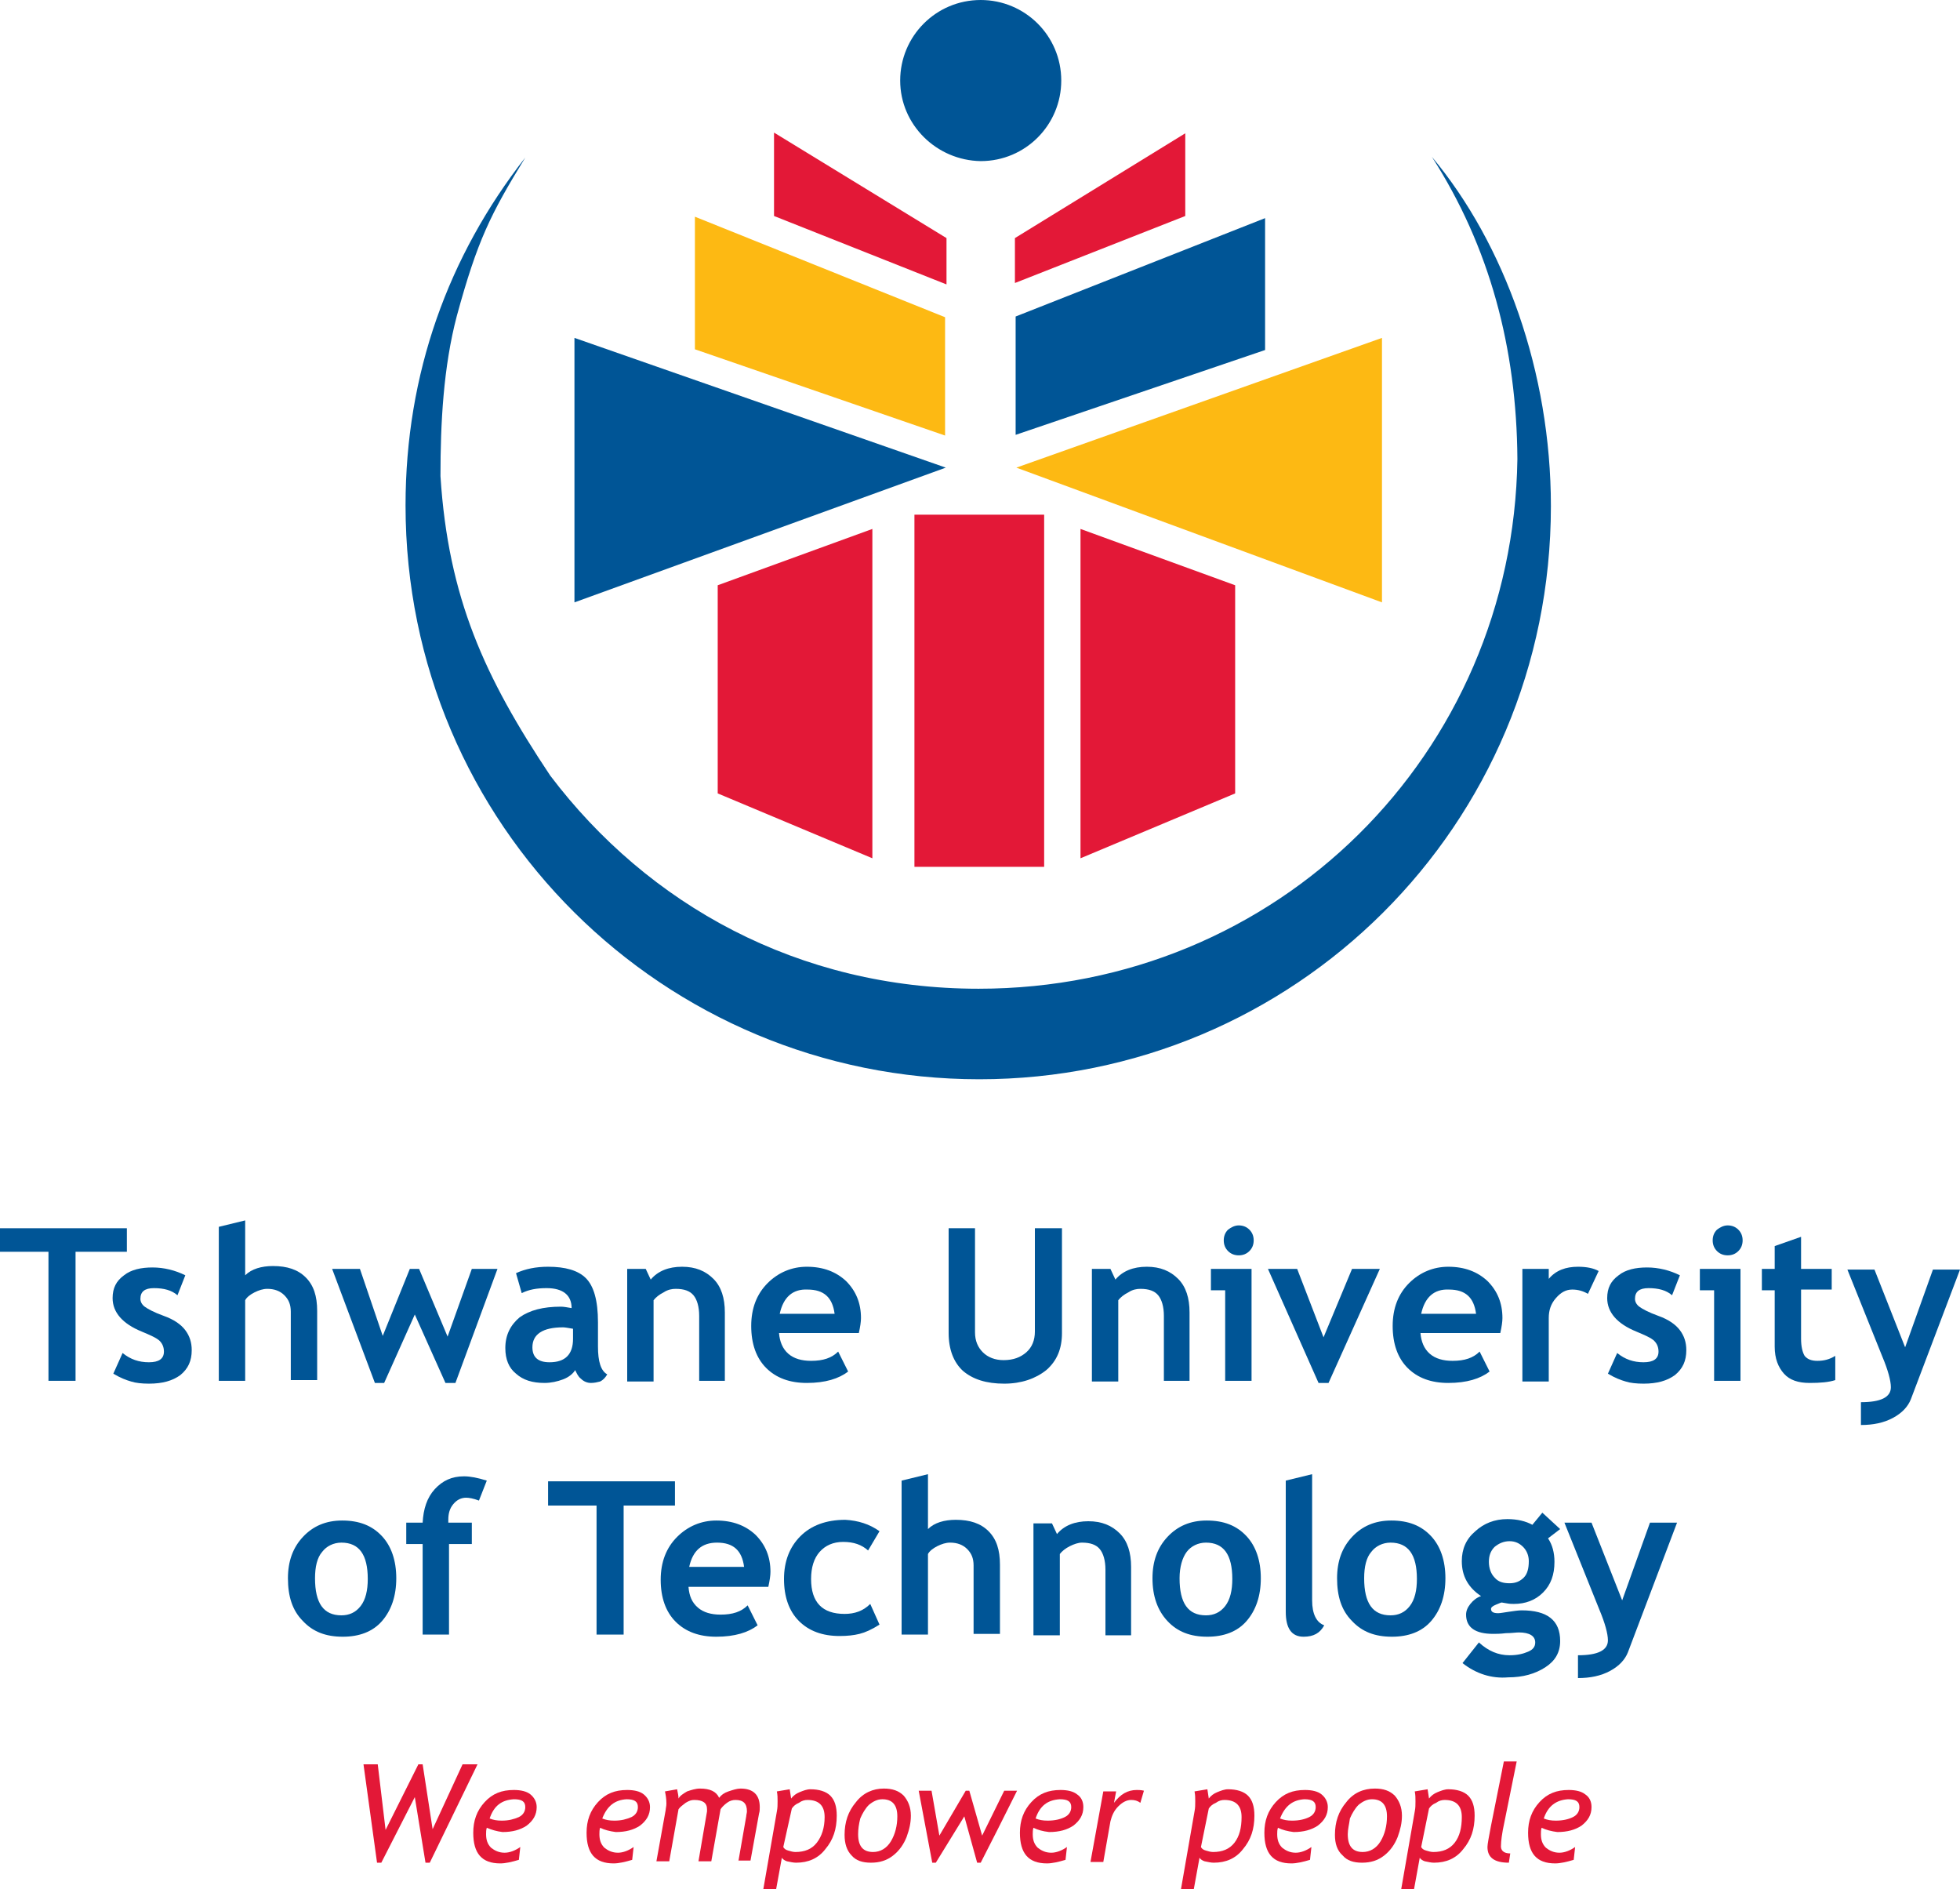 <svg width="275" height="265" viewBox="0 0 275 265" fill="none" xmlns="http://www.w3.org/2000/svg" shape-rendering="geometricPrecision">
<path d="M200.9 22C211.1 34.2 217.6 52.2 217.6 71C217.6 115.9 181.5 151.4 137.4 151.4C93.2 151.4 56.9 115.8 56.9 70.9C56.9 52.4 62.9 35.9 73.7 22.1C68.8 30.1 67 33.7 64.1 44.3C62.2 51.5 61.8 59.4 61.8 66.8C62.9 83.9 68 95 77.2 108.8C90.9 126.9 112 138.7 137.3 138.7C179.3 138.7 212.3 105.7 212.9 64.4C212.8 48.8 209 34.6 200.9 22Z" fill="#005596"/>
<path d="M126.301 11.3C126.301 5.1 131.301 0 137.601 0C143.801 0 148.901 5 148.901 11.3C148.901 17.5 143.901 22.6 137.601 22.6C131.401 22.5 126.301 17.5 126.301 11.3Z" fill="#005596"/>
<path d="M132.8 39.9V33.4L108.6 18.6V30.3L132.8 39.9Z" fill="#E31837"/>
<path d="M142.4 39.7V33.4L166.3 18.7V30.3L142.4 39.7Z" fill="#E31837"/>
<path d="M132.6 61.1V44.5L97.5 30.4V49L132.6 61.1Z" fill="#FDB913"/>
<path d="M142.5 61V44.4L177.5 30.6V49.1L142.5 61Z" fill="#005596"/>
<path d="M132.7 65.6L80.6 47.4V84.5L132.7 65.6Z" fill="#005596"/>
<path d="M142.6 65.6L193.9 47.4V84.5L142.6 65.6Z" fill="#FDB913"/>
<path d="M146.501 72.2H128.301V121.6H146.501V72.2Z" fill="#E31837"/>
<path d="M122.399 120.4V74.2L100.699 82.1V111.3L122.399 120.4Z" fill="#E31837"/>
<path d="M151.6 120.4V74.2L173.3 82.1V111.3L151.6 120.4Z" fill="#E31837"/>
<path d="M44.2 221.4C44.2 224.9 45.4 226.6 47.9 226.6C49 226.6 49.9 226.2 50.6 225.3C51.3 224.4 51.6 223.1 51.6 221.5C51.6 218.1 50.4 216.4 47.9 216.4C46.8 216.4 45.8 216.9 45.2 217.7C44.5 218.5 44.2 219.8 44.2 221.4ZM40.4 221.4C40.4 219 41.1 217.1 42.5 215.6C43.9 214.1 45.7 213.3 48 213.3C50.4 213.3 52.2 214 53.6 215.5C54.9 216.9 55.6 218.9 55.6 221.4C55.6 223.9 54.9 225.9 53.6 227.4C52.3 228.9 50.4 229.6 48.1 229.6C45.7 229.6 43.9 228.9 42.5 227.4C41 225.9 40.4 223.9 40.4 221.4Z" fill="#005596"/>
<path d="M67.2 210.5C66.4 210.2 65.8 210.1 65.4 210.1C64.7 210.1 64.1 210.4 63.6 211C63.1 211.6 62.9 212.3 62.9 213.2C62.9 213.3 62.9 213.5 62.9 213.6H66.2V216.6H63V229.3H59.3V216.6H57V213.6H59.3C59.4 211.7 59.9 210.1 61 208.9C62.1 207.7 63.4 207.1 65.1 207.1C66 207.1 67 207.3 68.3 207.7L67.2 210.5Z" fill="#005596"/>
<path d="M240.501 193.7V181H238.501V178H244.201V193.7H240.501ZM242.401 171.9C243.001 171.9 243.501 172.1 243.901 172.5C244.301 172.9 244.501 173.4 244.501 174C244.501 174.6 244.301 175.1 243.901 175.5C243.501 175.9 243.001 176.1 242.401 176.1C241.801 176.1 241.301 175.9 240.901 175.5C240.501 175.1 240.301 174.6 240.301 174C240.301 173.4 240.501 172.9 240.901 172.5C241.301 172.2 241.801 171.9 242.401 171.9Z" fill="#005596"/>
<path d="M249.001 181H247.201V178H249.001V174.8L252.701 173.5V178H257.001V180.9H252.701V187.8C252.701 188.9 252.901 189.7 253.201 190.2C253.601 190.7 254.201 190.9 255.001 190.9C255.901 190.9 256.701 190.7 257.501 190.2V193.6C256.601 193.9 255.401 194 253.901 194C252.301 194 251.101 193.6 250.301 192.7C249.501 191.8 249.001 190.6 249.001 188.9V181Z" fill="#005596"/>
<path d="M268.101 196.3C267.701 197.3 266.901 198.2 265.601 198.9C264.301 199.6 262.801 199.9 261.101 199.9V196.7C263.901 196.7 265.301 196 265.301 194.6C265.301 193.7 264.901 192.2 264.101 190.3L259.201 178.1H263.001L267.301 189L271.201 178.1H275.001L268.101 196.3Z" fill="#005596"/>
<path d="M87.5 211.2V229.3H83.7V211.2H76.9V207.8H94.7V211.2H87.5Z" fill="#005596"/>
<path d="M96.7 219.8H104.4C104.1 217.5 102.9 216.4 100.6 216.4C98.5 216.4 97.2 217.5 96.7 219.8ZM107.8 222.6H96.6C96.7 223.9 97.1 224.8 97.9 225.5C98.7 226.2 99.8 226.5 101.1 226.5C102.8 226.5 104 226.1 104.9 225.2L106.3 228C105 229 103.1 229.6 100.5 229.6C98.1 229.6 96.2 228.9 94.8 227.5C93.4 226.1 92.7 224.1 92.7 221.6C92.7 219.1 93.5 217.1 95 215.6C96.5 214.1 98.4 213.3 100.5 213.3C102.8 213.3 104.6 214 106 215.3C107.4 216.7 108.1 218.4 108.1 220.5C108.1 221 108 221.7 107.8 222.6Z" fill="#005596"/>
<path d="M123.4 214.8L121.8 217.5C120.9 216.7 119.8 216.3 118.3 216.3C116.9 216.3 115.8 216.8 115 217.7C114.2 218.6 113.8 219.9 113.8 221.5C113.8 224.8 115.4 226.4 118.5 226.4C119.9 226.4 121.1 226 122.1 225L123.4 227.9C122.3 228.6 121.4 229 120.6 229.2C119.8 229.4 118.9 229.5 117.8 229.5C115.4 229.5 113.5 228.8 112.1 227.4C110.7 226 110 224 110 221.5C110 219 110.8 217 112.3 215.5C113.8 214 115.9 213.2 118.6 213.2C120.4 213.3 122 213.8 123.4 214.8Z" fill="#005596"/>
<path d="M136.6 229.3V219.6C136.6 218.6 136.3 217.9 135.7 217.3C135.1 216.7 134.3 216.4 133.3 216.4C132.7 216.4 132.1 216.6 131.5 216.9C130.9 217.2 130.4 217.6 130.2 218V229.3H126.5V207.7L130.2 206.8V214.5C131.1 213.6 132.5 213.2 134.1 213.2C136.1 213.2 137.6 213.7 138.7 214.8C139.8 215.9 140.3 217.4 140.3 219.5V229.2H136.6V229.3Z" fill="#005596"/>
<path d="M155.1 220.2C155.1 218.9 154.8 217.9 154.3 217.3C153.8 216.7 153 216.4 151.8 216.4C151.3 216.4 150.7 216.6 150.1 216.9C149.5 217.2 149 217.6 148.7 218V229.4H145V213.7H147.6L148.3 215.2C149.3 214 150.8 213.4 152.7 213.4C154.6 213.4 156 214 157.1 215.1C158.2 216.2 158.7 217.8 158.7 219.8V229.4H155.1V220.2Z" fill="#005596"/>
<path d="M165.5 221.4C165.5 224.9 166.7 226.6 169.2 226.6C170.3 226.6 171.2 226.2 171.9 225.3C172.6 224.4 172.9 223.1 172.9 221.5C172.9 218.1 171.7 216.4 169.2 216.4C168.1 216.4 167.1 216.9 166.5 217.7C165.9 218.5 165.5 219.8 165.5 221.4ZM161.7 221.4C161.7 219 162.4 217.1 163.8 215.6C165.2 214.1 167 213.3 169.3 213.3C171.7 213.3 173.5 214 174.9 215.5C176.2 216.9 176.9 218.9 176.9 221.4C176.9 223.9 176.2 225.9 174.9 227.4C173.6 228.9 171.7 229.6 169.4 229.6C167 229.6 165.2 228.9 163.8 227.4C162.4 225.9 161.7 223.9 161.7 221.4Z" fill="#005596"/>
<path d="M180.4 207.7L184.1 206.8V224.5C184.1 226.4 184.7 227.6 185.8 228C185.2 229.1 184.3 229.6 182.9 229.6C181.2 229.6 180.4 228.4 180.4 226.1V207.7Z" fill="#005596"/>
<path d="M191.4 221.4C191.4 224.9 192.6 226.6 195.1 226.6C196.2 226.6 197.1 226.2 197.8 225.3C198.5 224.4 198.8 223.1 198.8 221.5C198.8 218.1 197.6 216.4 195.1 216.4C194 216.4 193 216.9 192.4 217.7C191.7 218.5 191.4 219.8 191.4 221.4ZM187.6 221.4C187.6 219 188.3 217.1 189.7 215.6C191.1 214.1 192.9 213.3 195.2 213.3C197.6 213.3 199.4 214 200.8 215.5C202.1 216.9 202.8 218.9 202.8 221.4C202.8 223.9 202.1 225.9 200.8 227.4C199.5 228.9 197.6 229.6 195.3 229.6C192.9 229.6 191.1 228.9 189.7 227.4C188.2 225.9 187.6 223.9 187.6 221.4Z" fill="#005596"/>
<path d="M208.9 219.1C208.9 220 209.2 220.8 209.7 221.3C210.2 221.9 210.9 222.1 211.8 222.1C212.7 222.1 213.3 221.8 213.8 221.3C214.3 220.8 214.5 220 214.5 219C214.5 218.2 214.2 217.5 213.7 217C213.2 216.5 212.6 216.2 211.8 216.2C211 216.2 210.3 216.5 209.7 217C209.1 217.6 208.9 218.3 208.9 219.1ZM205.2 233.3L207.5 230.4C208.8 231.6 210.2 232.2 211.8 232.2C212.9 232.2 213.7 232 214.4 231.7C215.1 231.4 215.4 231 215.4 230.4C215.4 229.5 214.6 229 213.1 229C212.7 229 212.1 229.1 211.3 229.1C210.5 229.2 209.9 229.2 209.5 229.2C207 229.2 205.7 228.3 205.7 226.5C205.7 226 205.9 225.5 206.3 225C206.7 224.5 207.2 224.1 207.8 223.9C206 222.7 205.1 221.1 205.1 219C205.1 217.3 205.7 215.9 207 214.8C208.2 213.7 209.7 213.1 211.5 213.1C212.9 213.1 214.1 213.4 215 213.9L216.4 212.2L218.9 214.5L217.2 215.8C217.8 216.7 218.1 217.8 218.1 219.1C218.1 220.9 217.6 222.3 216.5 223.4C215.4 224.5 214 225 212.4 225C212.1 225 211.8 225 211.3 224.9L210.7 224.8C210.6 224.8 210.4 224.9 209.9 225.1C209.4 225.3 209.2 225.5 209.2 225.7C209.2 226.1 209.5 226.3 210.2 226.3C210.5 226.3 211 226.2 211.7 226.1C212.4 226 213 225.9 213.5 225.9C217.1 225.9 218.9 227.3 218.9 230.2C218.9 231.8 218.2 233 216.8 233.9C215.4 234.8 213.7 235.3 211.6 235.3C209.3 235.5 207.1 234.8 205.2 233.3Z" fill="#005596"/>
<path d="M228.4 231.8C228 232.8 227.2 233.7 225.9 234.4C224.6 235.1 223.1 235.4 221.4 235.4V232.2C224.2 232.2 225.6 231.5 225.6 230.1C225.6 229.2 225.2 227.7 224.4 225.8L219.5 213.6H223.3L227.6 224.5L231.5 213.6H235.3L228.4 231.8Z" fill="#005596"/>
<path d="M10.6 175.6V193.7H6.8V175.6H0V172.3H17.8V175.6H10.6Z" fill="#005596"/>
<path d="M15.9 192.7L17.2 189.8C18.3 190.7 19.5 191.1 20.9 191.1C22.3 191.1 23 190.6 23 189.6C23 189 22.8 188.5 22.4 188.1C22 187.7 21.1 187.3 19.9 186.8C17.2 185.7 15.8 184.1 15.8 182.1C15.8 180.7 16.3 179.7 17.4 178.9C18.4 178.1 19.8 177.8 21.4 177.8C23 177.8 24.6 178.2 26 178.9L24.9 181.7C24.1 181 23 180.7 21.6 180.7C20.3 180.7 19.7 181.2 19.7 182.2C19.7 182.6 19.9 183 20.3 183.3C20.7 183.6 21.6 184.1 23 184.6C24.4 185.1 25.4 185.8 26 186.6C26.6 187.4 26.9 188.3 26.9 189.4C26.9 190.9 26.4 192 25.3 192.9C24.2 193.7 22.8 194.1 20.9 194.1C19.9 194.1 19 194 18.4 193.8C17.7 193.6 16.9 193.3 15.9 192.7Z" fill="#005596"/>
<path d="M40.8 193.7V184C40.8 183 40.5 182.3 39.9 181.7C39.3 181.1 38.5 180.8 37.5 180.8C36.9 180.8 36.3 181 35.7 181.3C35.1 181.6 34.6 182 34.4 182.4V193.7H30.7V172.1L34.4 171.2V178.9C35.3 178 36.7 177.6 38.3 177.6C40.3 177.6 41.8 178.1 42.9 179.2C44 180.3 44.5 181.8 44.5 183.9V193.6H40.8V193.7Z" fill="#005596"/>
<path d="M63.9 194H62.5L58.2 184.4L53.9 194H52.6L46.6 178H50.5L53.7 187.4L57.5 178H58.8L62.8 187.5L66.2 178H69.8L63.9 194Z" fill="#005596"/>
<path d="M80.4 186.4C79.8 186.3 79.3 186.2 79 186.2C76.1 186.2 74.7 187.2 74.7 189C74.7 190.4 75.5 191.1 77.1 191.1C79.3 191.1 80.4 190 80.4 187.8V186.4ZM80.7 192.2C80.4 192.7 79.8 193.2 79 193.5C78.2 193.8 77.3 194 76.4 194C74.7 194 73.4 193.6 72.4 192.7C71.4 191.9 70.9 190.7 70.9 189.1C70.9 187.3 71.6 185.9 72.9 184.8C74.3 183.8 76.2 183.3 78.7 183.3C79.1 183.3 79.6 183.4 80.2 183.5C80.2 181.7 79 180.7 76.7 180.7C75.3 180.7 74.2 180.9 73.2 181.4L72.4 178.6C73.7 178 75.2 177.7 76.9 177.7C79.3 177.7 81.1 178.2 82.2 179.3C83.3 180.4 83.9 182.4 83.9 185.5V188.9C83.9 191 84.3 192.3 85.2 192.8C84.9 193.3 84.6 193.6 84.2 193.8C83.8 193.9 83.4 194 82.9 194C82.4 194 81.9 193.8 81.5 193.4C81.1 193.1 80.9 192.6 80.7 192.2Z" fill="#005596"/>
<path d="M98.1 193.7V184.6C98.1 183.3 97.8 182.3 97.3 181.7C96.8 181.1 96 180.8 94.8 180.8C94.3 180.8 93.7 180.9 93.1 181.3C92.5 181.6 92 182 91.7 182.4V193.8H88V178H90.6L91.3 179.5C92.3 178.3 93.8 177.7 95.7 177.7C97.6 177.7 99 178.3 100.1 179.4C101.2 180.5 101.7 182.1 101.7 184.1V193.7H98.1Z" fill="#005596"/>
<path d="M109.4 184.3H117.1C116.8 182 115.6 180.9 113.3 180.9C111.2 180.8 109.9 182 109.4 184.3ZM120.5 187H109.3C109.4 188.2 109.8 189.2 110.6 189.9C111.4 190.6 112.5 190.9 113.8 190.9C115.5 190.9 116.7 190.5 117.6 189.6L119 192.4C117.7 193.4 115.8 194 113.2 194C110.8 194 108.9 193.3 107.5 191.9C106.1 190.5 105.4 188.5 105.4 186C105.4 183.5 106.2 181.5 107.7 180C109.2 178.5 111.1 177.7 113.2 177.7C115.5 177.7 117.3 178.4 118.7 179.7C120.1 181.1 120.8 182.8 120.8 184.9C120.8 185.4 120.7 186.1 120.5 187Z" fill="#005596"/>
<path d="M133 172.3H136.8V186.9C136.8 188.1 137.2 189 137.9 189.7C138.6 190.4 139.6 190.8 140.8 190.8C142.2 190.8 143.2 190.4 144 189.7C144.8 189 145.2 188 145.2 186.8V172.3H149V187C149 189.2 148.3 190.9 146.8 192.2C145.3 193.4 143.3 194.1 140.9 194.1C138.4 194.1 136.5 193.5 135.1 192.3C133.8 191.1 133.1 189.3 133.1 187V172.3H133Z" fill="#005596"/>
<path d="M163.3 193.7V184.6C163.3 183.3 163 182.3 162.5 181.7C162 181.1 161.2 180.8 160 180.8C159.5 180.8 158.9 180.9 158.3 181.3C157.7 181.6 157.2 182 156.9 182.4V193.8H153.2V178H155.8L156.5 179.5C157.5 178.3 159 177.7 160.9 177.7C162.8 177.7 164.2 178.3 165.3 179.4C166.4 180.5 166.9 182.1 166.9 184.1V193.7H163.3Z" fill="#005596"/>
<path d="M171.9 193.7V181H169.9V178H175.6V193.7H171.9ZM173.8 171.9C174.4 171.9 174.9 172.1 175.3 172.5C175.7 172.9 175.9 173.4 175.9 174C175.9 174.6 175.7 175.1 175.3 175.5C174.9 175.9 174.4 176.1 173.8 176.1C173.2 176.1 172.7 175.9 172.3 175.5C171.9 175.1 171.7 174.6 171.7 174C171.7 173.4 171.9 172.9 172.3 172.5C172.7 172.2 173.2 171.9 173.8 171.9Z" fill="#005596"/>
<path d="M186.4 194H185L177.9 178H182L185.7 187.6L189.7 178H193.6L186.4 194Z" fill="#005596"/>
<path d="M199.4 184.3H207.1C206.8 182 205.6 180.9 203.3 180.9C201.2 180.8 199.9 182 199.4 184.3ZM210.5 187H199.3C199.4 188.2 199.8 189.2 200.6 189.9C201.4 190.6 202.5 190.9 203.8 190.9C205.5 190.9 206.7 190.5 207.6 189.6L209 192.4C207.7 193.4 205.8 194 203.2 194C200.8 194 198.9 193.3 197.5 191.9C196.1 190.5 195.4 188.5 195.4 186C195.4 183.5 196.2 181.5 197.7 180C199.2 178.5 201.1 177.7 203.2 177.7C205.5 177.7 207.3 178.4 208.7 179.7C210.1 181.1 210.8 182.8 210.8 184.9C210.8 185.4 210.7 186.1 210.5 187Z" fill="#005596"/>
<path d="M222.8 181.5C222.1 181.1 221.4 180.9 220.6 180.9C219.7 180.9 219 181.3 218.3 182.1C217.6 182.9 217.3 183.8 217.3 184.9V193.8H213.6V178H217.3V179.4C218.3 178.2 219.7 177.7 221.4 177.7C222.6 177.7 223.6 177.9 224.3 178.3L222.8 181.5Z" fill="#005596"/>
<path d="M225.6 192.7L226.9 189.8C228 190.7 229.2 191.1 230.6 191.1C232 191.1 232.7 190.6 232.7 189.6C232.7 189 232.5 188.5 232.1 188.1C231.7 187.7 230.8 187.3 229.6 186.8C226.9 185.7 225.5 184.1 225.5 182.1C225.5 180.7 226 179.7 227.1 178.9C228.1 178.1 229.5 177.8 231.1 177.8C232.7 177.8 234.3 178.2 235.7 178.9L234.6 181.7C233.8 181 232.7 180.7 231.3 180.7C230 180.7 229.4 181.2 229.4 182.2C229.4 182.6 229.6 183 230 183.3C230.4 183.6 231.3 184.1 232.7 184.6C234.1 185.1 235.1 185.8 235.7 186.6C236.3 187.4 236.6 188.3 236.6 189.4C236.6 190.9 236.1 192 235 192.9C233.9 193.7 232.5 194.1 230.6 194.1C229.6 194.1 228.7 194 228.1 193.8C227.4 193.6 226.6 193.3 225.6 192.7Z" fill="#005596"/>
<path d="M60.3 261.3H59.7L58.2 252.1L53.5 261.3H52.9L51 247.5H53L54.1 256.7L58.7 247.5H59.3L60.7 256.6L64.9 247.5H67L60.3 261.3Z" fill="#E31837"/>
<path d="M68.7 255.1C69.2 255.3 69.7 255.4 70.4 255.4C71.4 255.4 72.1 255.2 72.8 254.9C73.4 254.6 73.7 254.1 73.7 253.5C73.7 252.7 73.2 252.4 72.1 252.4C70.4 252.5 69.3 253.3 68.7 255.1ZM68.3 256.4C68.2 256.7 68.2 257 68.2 257.3C68.2 258.1 68.4 258.7 68.9 259.2C69.4 259.6 70 259.9 70.8 259.9C71.5 259.9 72.3 259.6 73 259.1L72.8 260.9C71.8 261.2 70.9 261.4 70.2 261.4C67.6 261.4 66.4 260 66.4 257.1C66.4 255.4 66.9 254 68 252.8C69.1 251.6 70.4 251.1 72.1 251.1C73.1 251.1 73.9 251.3 74.4 251.7C74.9 252.1 75.3 252.7 75.3 253.5C75.3 254.6 74.8 255.4 73.9 256.1C73 256.7 71.9 257 70.5 257C69.7 256.9 69 256.7 68.3 256.4Z" fill="#E31837"/>
<path d="M84.5 255.1C85 255.3 85.5 255.4 86.2 255.4C87.2 255.4 87.9 255.2 88.6 254.9C89.2 254.6 89.5 254.1 89.5 253.5C89.5 252.7 89 252.4 87.9 252.4C86.3 252.5 85.2 253.3 84.5 255.1ZM84.2 256.4C84.1 256.7 84.1 257 84.1 257.3C84.1 258.1 84.3 258.7 84.8 259.2C85.3 259.6 85.9 259.9 86.7 259.9C87.4 259.9 88.2 259.6 88.9 259.1L88.7 260.9C87.7 261.2 86.8 261.4 86.1 261.4C83.5 261.4 82.3 260 82.3 257.1C82.3 255.4 82.8 254 83.9 252.8C85 251.6 86.3 251.1 88 251.1C89 251.1 89.8 251.3 90.3 251.7C90.8 252.1 91.2 252.7 91.2 253.5C91.2 254.6 90.7 255.4 89.8 256.1C88.9 256.7 87.8 257 86.4 257C85.6 256.9 84.8 256.7 84.2 256.4Z" fill="#E31837"/>
<path d="M103.6 261.1L104.7 254.8C104.7 254.6 104.8 254.3 104.8 254.1C104.8 253 104.3 252.5 103.2 252.5C102.8 252.5 102.4 252.6 102 252.9C101.6 253.2 101.3 253.5 101.1 253.8L99.8 261.1H98L99.2 254.1C99.2 254 99.2 253.9 99.2 253.8C99.2 252.9 98.6 252.5 97.4 252.5C97 252.5 96.7 252.6 96.2 252.9C95.8 253.2 95.4 253.5 95.2 253.8L93.9 261.1H92.1L93.4 253.9C93.4 253.7 93.5 253.4 93.5 253C93.5 252.3 93.4 251.8 93.3 251.3L95 251C95.1 251.5 95.2 251.9 95.2 252.3C95.4 251.9 95.9 251.6 96.4 251.3C97 251.1 97.6 250.9 98.2 250.9C99.6 250.9 100.5 251.3 100.9 252.2C101.2 251.8 101.6 251.5 102.2 251.3C102.8 251.1 103.4 250.9 103.9 250.9C105.7 250.9 106.6 251.8 106.6 253.5C106.6 253.8 106.6 254.1 106.5 254.4L105.3 261H103.6V261.1Z" fill="#E31837"/>
<path d="M109.9 259.1C110 259.3 110.2 259.5 110.6 259.6C110.9 259.7 111.3 259.8 111.6 259.8C112.9 259.8 113.9 259.4 114.6 258.5C115.3 257.6 115.7 256.4 115.7 254.9C115.7 254.1 115.5 253.5 115.1 253.1C114.7 252.7 114.1 252.5 113.3 252.5C112.9 252.5 112.5 252.6 112.1 252.9C111.6 253.1 111.3 253.4 111.1 253.7L109.9 259.1ZM109.7 260.6L108.9 265H107.1L109 254.1C109.1 253.6 109.1 253.2 109.1 252.7C109.1 252.2 109.1 251.8 109 251.3L110.8 251C110.8 251.1 110.9 251.5 111 252.3C111.3 251.9 111.7 251.6 112.2 251.4C112.7 251.2 113.2 251 113.7 251C114.9 251 115.9 251.3 116.5 251.9C117.1 252.5 117.4 253.4 117.4 254.7C117.4 256.6 116.9 258.1 115.8 259.4C114.8 260.7 113.4 261.3 111.7 261.3C111.3 261.3 110.9 261.2 110.4 261.1C110.1 261 109.8 260.8 109.7 260.6Z" fill="#E31837"/>
<path d="M120.4 257.3C120.4 259 121.1 259.8 122.5 259.8C123.5 259.8 124.4 259.3 125 258.3C125.6 257.3 125.9 256.1 125.9 254.8C125.9 253.2 125.2 252.4 123.8 252.4C123.1 252.4 122.5 252.7 121.9 253.2C121.4 253.7 121 254.4 120.7 255.1C120.5 255.9 120.4 256.6 120.4 257.3ZM118.5 257.4C118.5 255.6 119 254.1 120.1 252.8C121.1 251.5 122.5 250.9 124 250.9C125.2 250.9 126.1 251.2 126.8 251.9C127.4 252.6 127.8 253.5 127.8 254.7C127.8 255.7 127.6 256.6 127.2 257.7C126.8 258.7 126.2 259.6 125.3 260.3C124.4 261 123.4 261.3 122.2 261.3C121 261.3 120.1 261 119.5 260.3C118.8 259.6 118.5 258.6 118.5 257.4Z" fill="#E31837"/>
<path d="M137.6 261.3H137.1L135.3 254.8L131.3 261.3H130.8L128.9 251.2H130.7L131.8 257.5L135.5 251.2H136L137.8 257.5L140.9 251.2H142.7C140.7 255.2 139 258.6 137.6 261.3Z" fill="#E31837"/>
<path d="M145.3 255.1C145.8 255.3 146.3 255.4 147 255.4C148 255.4 148.8 255.2 149.4 254.9C150 254.6 150.3 254.1 150.3 253.5C150.3 252.7 149.8 252.4 148.7 252.4C147 252.5 145.9 253.3 145.3 255.1ZM145 256.4C144.9 256.7 144.9 257 144.9 257.3C144.9 258.1 145.1 258.7 145.6 259.2C146.1 259.6 146.7 259.9 147.5 259.9C148.2 259.9 149 259.6 149.7 259.1L149.5 260.9C148.5 261.2 147.6 261.4 146.9 261.4C144.3 261.4 143.1 260 143.1 257.1C143.1 255.4 143.6 254 144.7 252.8C145.8 251.6 147.1 251.1 148.8 251.1C149.8 251.1 150.6 251.3 151.1 251.7C151.7 252.1 152 252.7 152 253.5C152 254.6 151.5 255.4 150.6 256.1C149.7 256.7 148.6 257 147.2 257C146.3 256.9 145.6 256.7 145 256.4Z" fill="#E31837"/>
<path d="M160 252.9C159.6 252.6 159.2 252.5 158.7 252.5C158.1 252.5 157.5 252.8 156.9 253.4C156.3 254 156 254.7 155.8 255.5L154.8 261.2H153L154.8 251.3H156.6L156.3 252.9C157.2 251.7 158.2 251.1 159.5 251.1C159.7 251.1 160.1 251.1 160.5 251.2L160 252.9Z" fill="#E31837"/>
<path d="M168.5 259.1C168.6 259.3 168.8 259.5 169.2 259.6C169.5 259.7 169.9 259.8 170.2 259.8C171.5 259.8 172.5 259.4 173.2 258.5C173.9 257.6 174.2 256.4 174.2 254.9C174.2 254.1 174 253.5 173.6 253.1C173.2 252.7 172.6 252.5 171.8 252.5C171.4 252.5 171 252.6 170.6 252.9C170.1 253.1 169.8 253.4 169.6 253.7L168.5 259.1ZM168.3 260.6L167.5 265H165.7L167.6 254.1C167.7 253.6 167.7 253.2 167.7 252.7C167.7 252.2 167.7 251.8 167.6 251.3L169.4 251C169.4 251.1 169.5 251.5 169.6 252.3C169.9 251.9 170.3 251.6 170.8 251.4C171.3 251.2 171.8 251 172.3 251C173.5 251 174.5 251.3 175.1 251.9C175.7 252.5 176 253.4 176 254.7C176 256.6 175.5 258.1 174.4 259.4C173.4 260.7 172 261.3 170.3 261.3C169.9 261.3 169.5 261.2 169 261.1C168.7 261 168.4 260.8 168.3 260.6Z" fill="#E31837"/>
<path d="M179.6 255.1C180.1 255.3 180.6 255.4 181.3 255.4C182.3 255.4 183.1 255.2 183.7 254.9C184.3 254.6 184.6 254.1 184.6 253.5C184.6 252.7 184.1 252.4 183 252.4C181.4 252.5 180.3 253.3 179.6 255.1ZM179.3 256.4C179.2 256.7 179.2 257 179.2 257.3C179.2 258.1 179.4 258.7 179.9 259.2C180.4 259.6 181 259.9 181.8 259.9C182.5 259.9 183.3 259.6 184 259.1L183.8 260.9C182.8 261.2 181.9 261.4 181.2 261.4C178.6 261.4 177.4 260 177.4 257.1C177.4 255.4 177.9 254 179 252.8C180.1 251.6 181.4 251.1 183.1 251.1C184.1 251.1 184.9 251.3 185.4 251.7C185.9 252.1 186.3 252.7 186.3 253.5C186.3 254.6 185.8 255.4 184.9 256.1C184 256.7 182.9 257 181.5 257C180.7 256.9 179.9 256.7 179.3 256.4Z" fill="#E31837"/>
<path d="M189.1 257.3C189.1 259 189.8 259.8 191.2 259.8C192.2 259.8 193.1 259.3 193.7 258.3C194.3 257.3 194.6 256.1 194.6 254.8C194.6 253.2 193.9 252.4 192.5 252.4C191.8 252.4 191.2 252.7 190.6 253.2C190.1 253.7 189.7 254.4 189.4 255.1C189.3 255.9 189.1 256.6 189.1 257.3ZM187.3 257.4C187.3 255.6 187.8 254.1 188.9 252.8C189.9 251.5 191.3 250.9 192.9 250.9C194.1 250.9 195 251.2 195.7 251.9C196.3 252.6 196.7 253.5 196.7 254.7C196.7 255.7 196.5 256.6 196.1 257.7C195.7 258.7 195.1 259.6 194.2 260.3C193.3 261 192.3 261.3 191.1 261.3C189.9 261.3 189 261 188.4 260.3C187.6 259.6 187.3 258.6 187.3 257.4Z" fill="#E31837"/>
<path d="M199.4 259.1C199.5 259.3 199.7 259.5 200.1 259.6C200.4 259.7 200.8 259.8 201.1 259.8C202.4 259.8 203.4 259.4 204.1 258.5C204.8 257.6 205.1 256.4 205.1 254.9C205.1 254.1 204.9 253.5 204.5 253.1C204.1 252.7 203.5 252.5 202.7 252.5C202.3 252.5 201.9 252.6 201.5 252.9C201 253.1 200.7 253.4 200.5 253.7L199.4 259.1ZM199.2 260.6L198.4 265H196.6L198.5 254.1C198.6 253.6 198.6 253.2 198.6 252.7C198.6 252.2 198.6 251.8 198.5 251.3L200.3 251C200.3 251.1 200.4 251.5 200.5 252.3C200.8 251.9 201.2 251.6 201.7 251.4C202.2 251.2 202.7 251 203.2 251C204.4 251 205.4 251.3 206 251.9C206.6 252.5 206.9 253.4 206.9 254.7C206.9 256.6 206.4 258.1 205.3 259.4C204.3 260.7 202.9 261.3 201.2 261.3C200.8 261.3 200.4 261.2 199.9 261.1C199.6 261 199.3 260.8 199.2 260.6Z" fill="#E31837"/>
<path d="M211.9 260L211.7 261.3C209.7 261.3 208.7 260.6 208.7 259.1C208.7 258.7 208.9 257.7 209.2 256.1L211 247.1H212.8L211.1 255.5C210.7 257.3 210.6 258.4 210.6 258.8C210.5 259.6 211 260 211.9 260Z" fill="#E31837"/>
<path d="M216.6 255.1C217.1 255.3 217.6 255.4 218.3 255.4C219.3 255.4 220.1 255.2 220.7 254.9C221.3 254.6 221.6 254.1 221.6 253.5C221.6 252.7 221.1 252.4 220 252.4C218.4 252.5 217.2 253.3 216.6 255.1ZM216.3 256.4C216.2 256.7 216.2 257 216.2 257.3C216.2 258.1 216.4 258.7 216.9 259.2C217.4 259.6 218 259.9 218.8 259.9C219.5 259.9 220.3 259.6 221 259.1L220.8 260.9C219.8 261.2 218.9 261.4 218.2 261.4C215.6 261.4 214.4 260 214.4 257.1C214.4 255.4 214.9 254 216 252.8C217.1 251.6 218.4 251.1 220.1 251.1C221.1 251.1 221.9 251.3 222.4 251.7C223 252.1 223.3 252.7 223.3 253.5C223.3 254.6 222.8 255.4 221.9 256.1C221 256.7 219.9 257 218.5 257C217.7 256.9 216.9 256.7 216.3 256.4Z" fill="#E31837"/>
</svg>
